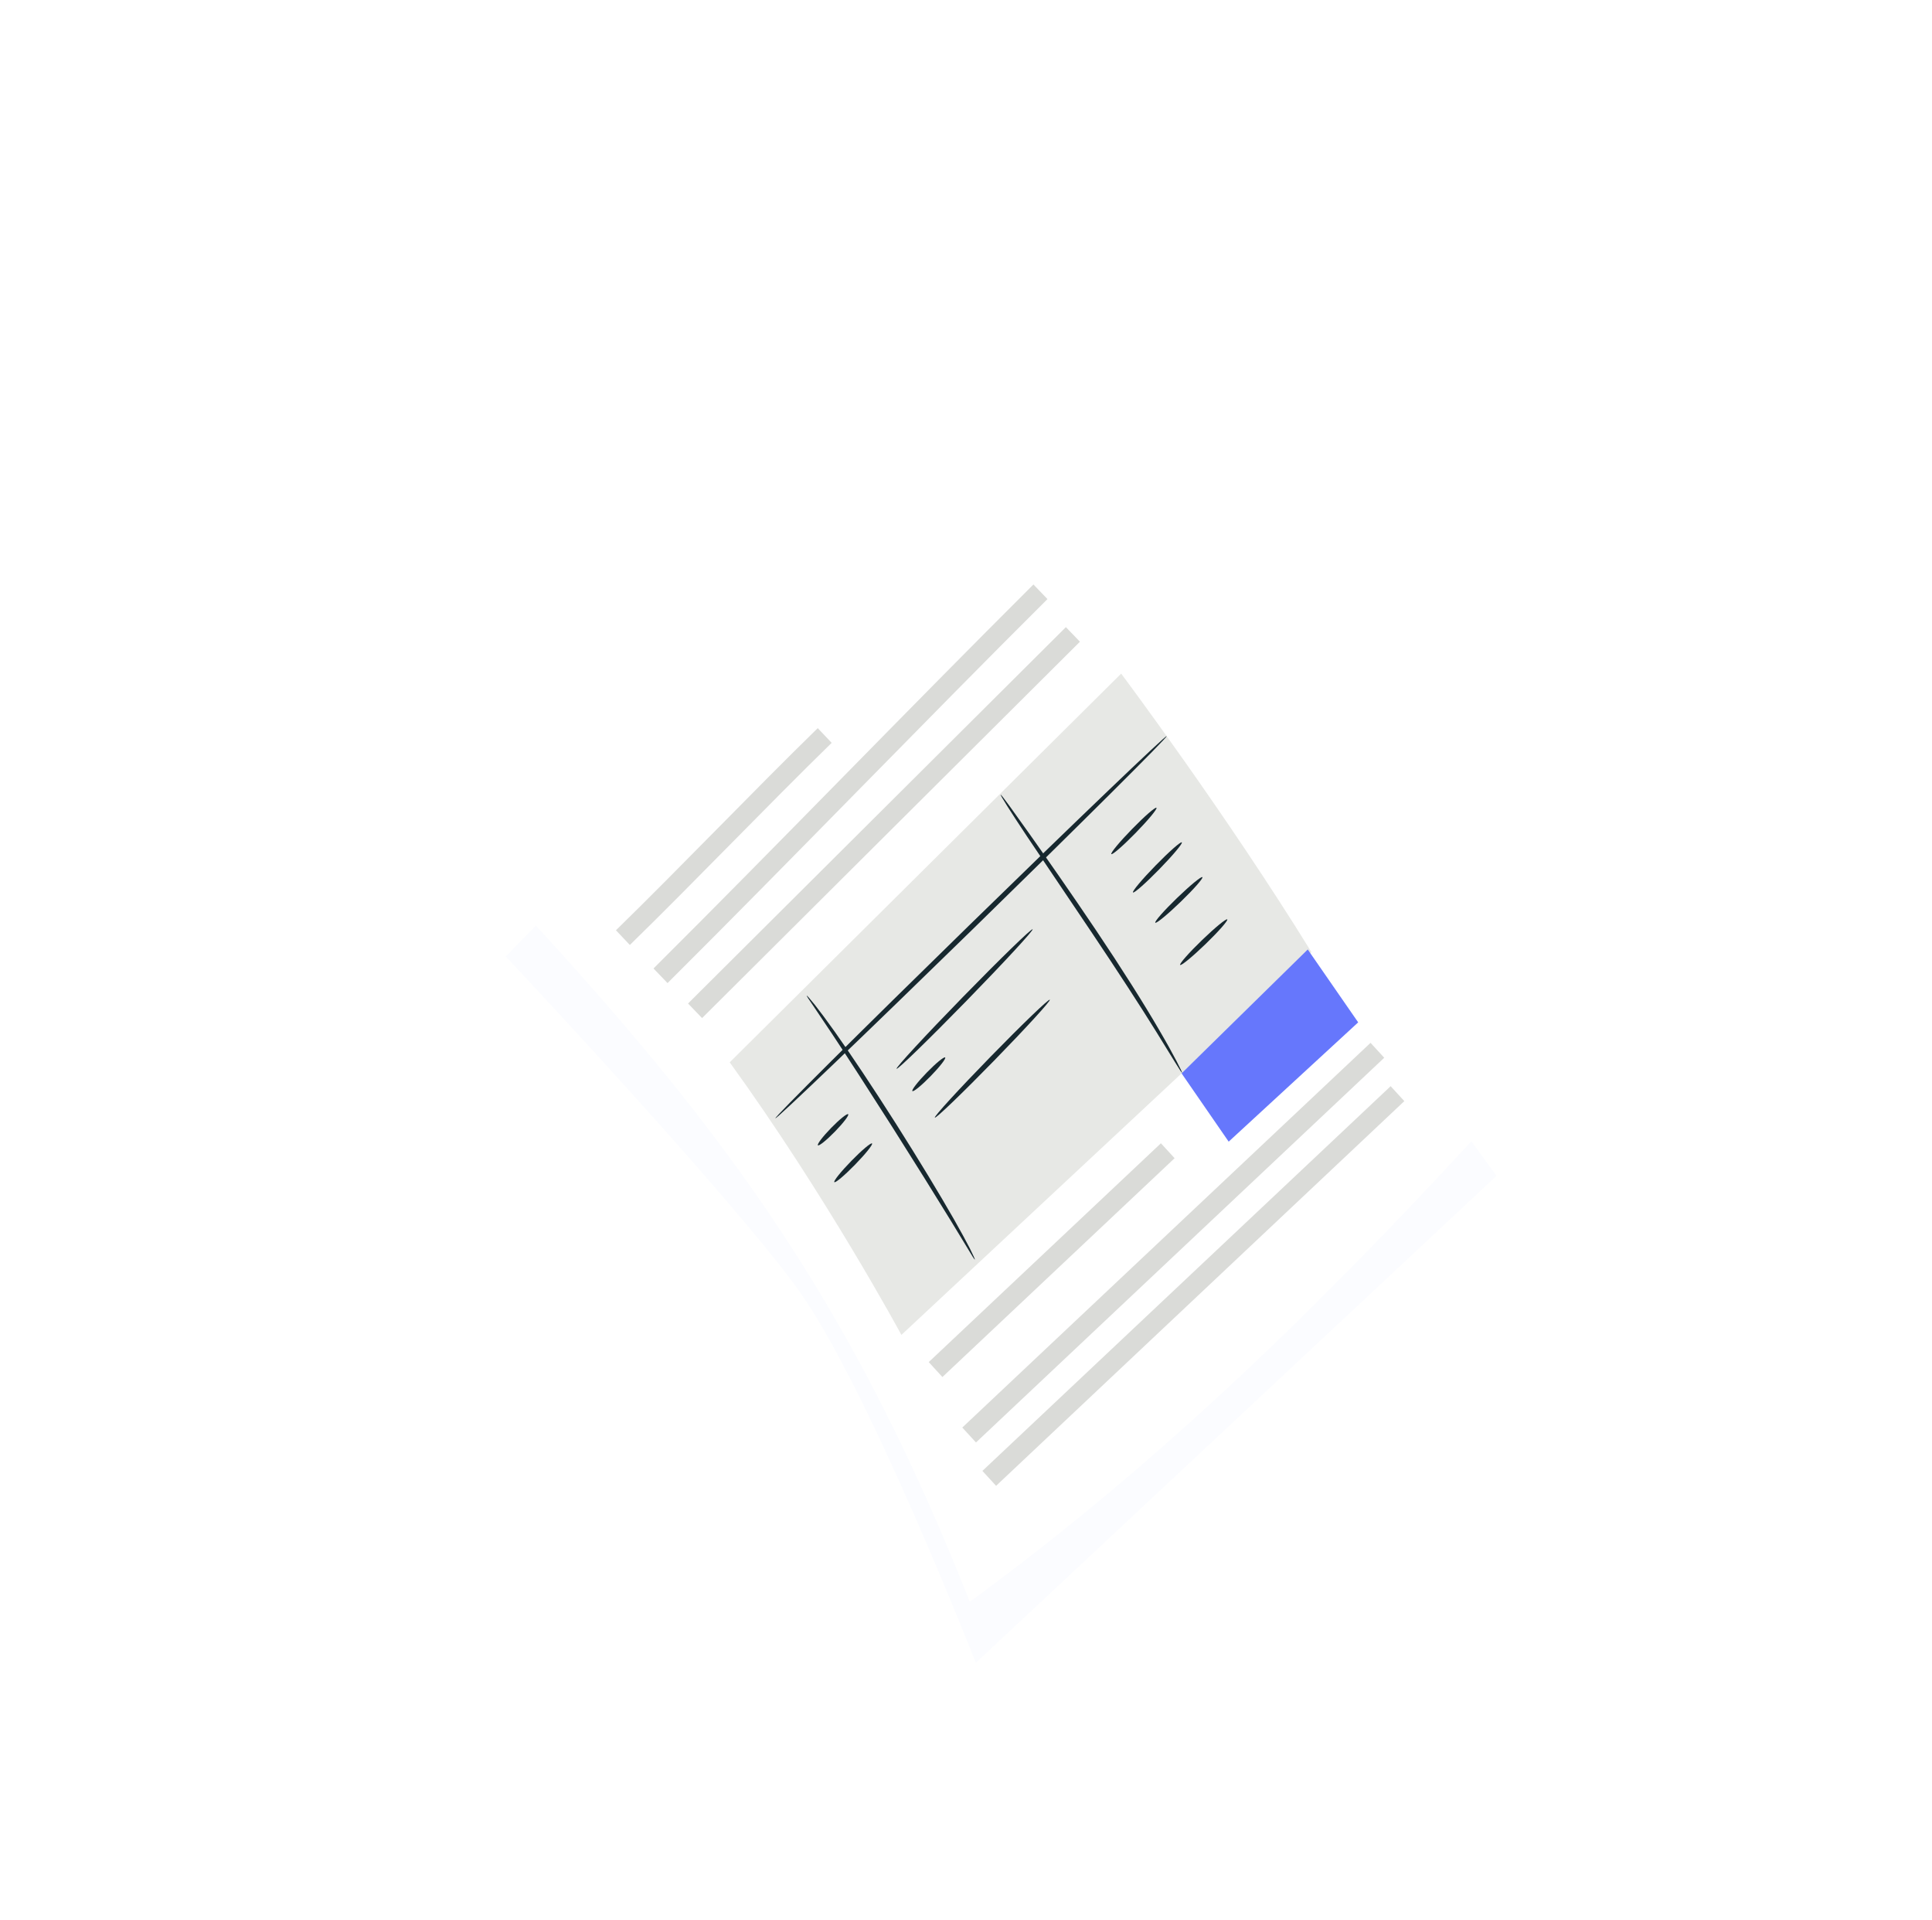 <svg width="154" height="153" viewBox="0 0 154 153" fill="none" xmlns="http://www.w3.org/2000/svg">
<g filter="url(#filter0_d_4444_5900)">
<path d="M37.644 68.224L75.72 29.339L116.618 85.712L75.115 124.521C75.115 124.521 66.481 102.396 60.904 94.708C55.327 87.021 37.644 68.224 37.644 68.224Z" fill="#FBFCFF"/>
</g>
<path d="M119.048 89.017C106.488 68.214 91.821 45.8 73.81 26.852L36.235 66.82C55.604 87.21 66.879 101.236 77.309 127.637C93.798 115.602 107.455 101.699 119.048 89.017Z" fill="white"/>
<path d="M119.048 89.017C106.488 68.214 91.821 45.8 73.81 26.852L36.235 66.82C55.604 87.21 66.879 101.236 77.309 127.637C93.798 115.602 107.455 101.699 119.048 89.017Z" fill="white"/>
<path d="M83.494 47.743C78.477 52.739 73.333 57.976 68.357 63.039C63.38 68.106 58.233 73.344 53.21 78.347L52.091 77.183C57.108 72.188 62.253 66.951 67.227 61.887C72.205 56.821 77.352 51.583 82.375 46.58L83.494 47.743Z" fill="#DADBD8"/>
<path d="M66.293 59.202C63.724 61.708 60.946 64.524 58.259 67.246C55.567 69.974 52.784 72.794 50.206 75.31L49.097 74.138C51.665 71.631 54.444 68.815 57.131 66.092C59.823 63.364 62.605 60.545 65.183 58.029L66.293 59.202Z" fill="#DADBD8"/>
<path d="M86.082 51.142L55.963 81.137L54.844 79.974L84.963 49.979L86.082 51.142Z" fill="#DADBD8"/>
<path d="M93.628 92.303L75.12 109.742L74.029 108.552L92.537 91.113L93.628 92.303Z" fill="#DADBD8"/>
<path d="M110.337 84.298L77.796 114.957L76.704 113.768L109.246 83.108L110.337 84.298Z" fill="#DADBD8"/>
<path d="M111.939 87.754L79.398 118.413L78.307 117.224L110.848 86.564L111.939 87.754Z" fill="#DADBD8"/>
<path d="M71.851 106.385C71.851 106.385 65.892 95.342 58.166 84.662L89.368 53.684C89.368 53.684 97.698 64.794 104.537 75.881L71.851 106.385Z" fill="#E7E8E5"/>
<path d="M108.261 81.477L97.938 90.984L94.184 85.543L104.241 75.669L108.261 81.477Z" fill="#6677FC"/>
<path d="M92.997 58.666C93.077 58.75 86.158 65.637 77.546 74.046C68.932 82.458 61.886 89.206 61.807 89.121C61.727 89.037 68.643 82.152 77.258 73.74C85.869 65.331 92.917 58.581 92.997 58.666Z" fill="#17282F"/>
<path d="M64.308 79.349C64.328 79.332 64.558 79.596 64.959 80.089C65.35 80.588 65.899 81.321 66.554 82.244C67.863 84.09 69.595 86.689 71.444 89.598C73.291 92.511 74.903 95.182 76.023 97.143C76.582 98.124 77.017 98.928 77.305 99.489C77.585 100.055 77.729 100.373 77.704 100.384C77.681 100.396 77.492 100.1 77.171 99.558C76.799 98.945 76.334 98.182 75.784 97.276C74.605 95.354 72.958 92.708 71.113 89.799C69.266 86.894 67.574 84.275 66.326 82.396C65.735 81.515 65.237 80.773 64.837 80.177C64.476 79.66 64.286 79.365 64.308 79.349Z" fill="#17282F"/>
<path d="M79.764 63.336C79.787 63.322 80.016 63.614 80.412 64.155C80.851 64.769 81.404 65.541 82.063 66.463C83.444 68.419 85.344 71.129 87.383 74.164C89.422 77.2 91.189 80.001 92.391 82.072C92.997 83.106 93.465 83.954 93.773 84.548C94.081 85.141 94.24 85.475 94.217 85.487C94.193 85.499 93.989 85.189 93.64 84.619C93.244 83.978 92.747 83.17 92.154 82.209C90.894 80.178 89.094 77.406 87.059 74.374C85.044 71.38 83.221 68.673 81.835 66.614C81.173 65.617 80.643 64.805 80.286 64.238C79.929 63.671 79.742 63.35 79.764 63.336Z" fill="#17282F"/>
<path d="M67.61 88.798C67.692 88.881 67.217 89.502 66.55 90.186C65.883 90.87 65.277 91.356 65.196 91.274C65.114 91.191 65.589 90.57 66.256 89.886C66.922 89.203 67.528 88.716 67.61 88.798Z" fill="#17282F"/>
<path d="M69.511 91.128C69.592 91.211 68.986 91.968 68.156 92.819C67.325 93.67 66.587 94.292 66.505 94.21C66.424 94.127 67.03 93.37 67.861 92.519C68.691 91.668 69.43 91.046 69.511 91.128Z" fill="#17282F"/>
<path d="M82.309 74.06C82.39 74.143 80.029 76.698 77.036 79.766C74.042 82.835 71.549 85.256 71.468 85.174C71.387 85.091 73.747 82.536 76.742 79.467C79.735 76.399 82.228 73.978 82.309 74.06Z" fill="#17282F"/>
<path d="M75.339 84.276C75.421 84.358 74.902 85.025 74.181 85.764C73.46 86.503 72.809 87.036 72.727 86.953C72.645 86.871 73.164 86.205 73.886 85.465C74.606 84.726 75.257 84.193 75.339 84.276Z" fill="#17282F"/>
<path d="M83.682 79.673C83.764 79.756 81.778 81.926 79.247 84.52C76.715 87.115 74.598 89.151 74.516 89.068C74.434 88.986 76.42 86.816 78.952 84.221C81.483 81.627 83.601 79.59 83.682 79.673Z" fill="#17282F"/>
<path d="M92.183 64.377C92.264 64.46 91.525 65.353 90.531 66.371C89.537 67.389 88.666 68.148 88.585 68.065C88.504 67.983 89.243 67.09 90.237 66.072C91.23 65.053 92.101 64.295 92.183 64.377Z" fill="#17282F"/>
<path d="M94.204 67.132C94.286 67.214 93.481 68.174 92.406 69.276C91.33 70.379 90.393 71.205 90.311 71.123C90.23 71.04 91.035 70.079 92.11 68.978C93.185 67.876 94.123 67.049 94.204 67.132Z" fill="#17282F"/>
<path d="M95.843 69.905C95.922 69.99 95.146 70.871 94.109 71.873C93.073 72.875 92.168 73.619 92.089 73.534C92.009 73.45 92.785 72.568 93.822 71.566C94.858 70.564 95.763 69.82 95.843 69.905Z" fill="#17282F"/>
<path d="M97.825 73.271C97.904 73.356 97.128 74.237 96.092 75.24C95.055 76.241 94.15 76.985 94.07 76.9C93.991 76.816 94.767 75.934 95.804 74.932C96.841 73.931 97.746 73.187 97.825 73.271Z" fill="#17282F"/>
<defs>
<filter id="filter0_d_4444_5900" x="23.647" y="20.674" width="112.3" height="128.508" filterUnits="userSpaceOnUse" color-interpolation-filters="sRGB">
<feFlood flood-opacity="0" result="BackgroundImageFix"/>
<feColorMatrix in="SourceAlpha" type="matrix" values="0 0 0 0 0 0 0 0 0 0 0 0 0 0 0 0 0 0 127 0" result="hardAlpha"/>
<feOffset dx="2.666" dy="7.998"/>
<feGaussianBlur stdDeviation="8.332"/>
<feColorMatrix type="matrix" values="0 0 0 0 0.353 0 0 0 0 0.426 0 0 0 0 0.996 0 0 0 0.14 0"/>
<feBlend mode="normal" in2="BackgroundImageFix" result="effect1_dropShadow_4444_5900"/>
<feBlend mode="normal" in="SourceGraphic" in2="effect1_dropShadow_4444_5900" result="shape"/>
</filter>
</defs>
</svg>
